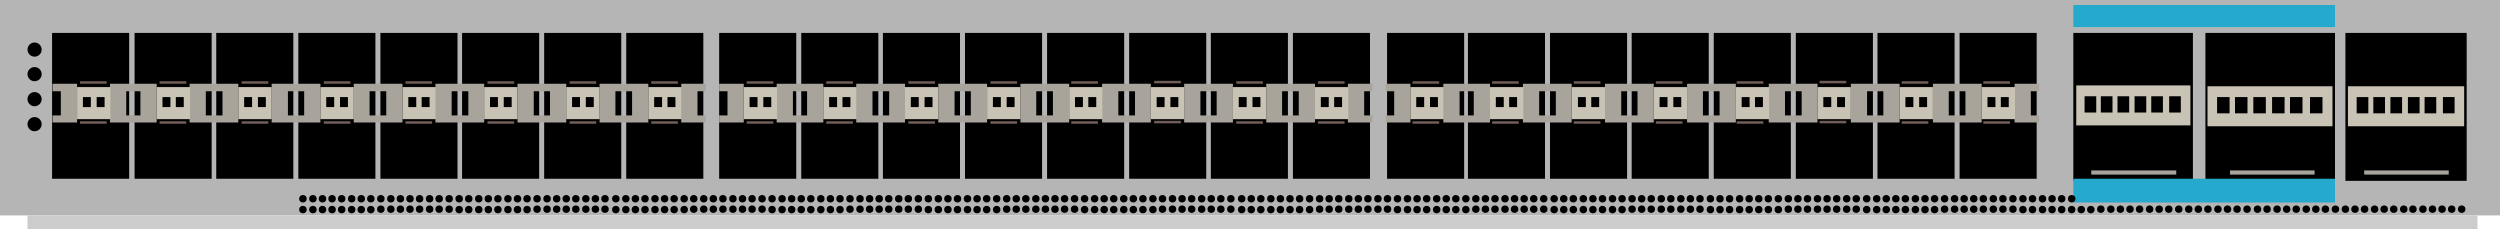<?xml version="1.0" encoding="utf-8"?>
<!-- Copyright 2022 Virtual Console LLC. All rights reserved. Generator: Adobe Illustrator 23.1.0, SVG Export Plug-In . SVG Version: 6.00 Build 0)  -->
<svg version="1.1" id="Cisco_Nexus_C92160YC-X" xmlns="http://www.w3.org/2000/svg" xmlns:xlink="http://www.w3.org/1999/xlink" x="0px" y="0px"
	 viewBox="0 0 600 55" style="enable-background:new 0 0 600 55;" xml:space="preserve">
<style type="text/css">
	.st0{fill:#B5B5B5;}
	.st1{fill:#CCCCCC;}
	.st2{fill:#A8A49B;}
	.st3{fill:#C9C3B5;}
	.st4{fill:#010001;}
	.st5{fill:#25A9CD;}
	.st6{fill:#705D57;}
</style>
<rect y="0" class="st0" width="600" height="51.7"/>
<rect x="6.6" y="51.7" class="st1" width="588" height="3.3"/>
<g>
	<rect x="12.5" y="7.9" width="18.5" height="35"/>
	<polygon class="st2" points="12.6,20.1 12.6,21.9 14.6,21.9 14.6,27.7 12.6,27.7 12.6,29.4 18.5,29.4 18.5,28.6 18.5,27.7 
		18.5,21.9 18.5,21 18.5,20.1 	"/>
	<polygon class="st2" points="32.3,20.1 32.3,21.9 30.3,21.9 30.3,27.7 32.3,27.7 32.3,29.4 26.4,29.4 26.4,28.6 26.4,27.7 
		26.4,21.9 26.4,21 26.4,20.1 	"/>
	<rect x="18.5" y="20.9" class="st3" width="8" height="7.7"/>
	<rect x="19.9" y="23.3" class="st4" width="1.9" height="2.4"/>
	<rect x="23.2" y="23.3" class="st4" width="1.9" height="2.4"/>
	<rect x="32.3" y="7.9" width="18.5" height="35"/>
	<polygon class="st2" points="31.7,20.1 31.7,21.9 33.7,21.9 33.7,27.7 31.7,27.7 31.7,29.4 37.6,29.4 37.6,28.6 37.6,27.7 
		37.6,21.9 37.6,21 37.6,20.1 	"/>
	<polygon class="st2" points="51.4,20.1 51.4,21.9 49.4,21.9 49.4,27.7 51.4,27.7 51.4,29.4 45.5,29.4 45.5,28.6 45.5,27.7 
		45.5,21.9 45.5,21 45.5,20.1 	"/>
	<rect x="37.6" y="20.9" class="st3" width="8" height="7.7"/>
	<rect x="39" y="23.3" class="st4" width="1.9" height="2.4"/>
	<rect x="42.2" y="23.3" class="st4" width="1.9" height="2.4"/>
	<rect x="51.9" y="7.9" width="18.5" height="35"/>
	<polygon class="st2" points="51.4,20.1 51.4,21.9 53.4,21.9 53.4,27.7 51.4,27.7 51.4,29.4 57.2,29.4 57.2,28.6 57.2,27.7 
		57.2,21.9 57.2,21 57.2,20.1 	"/>
	<polygon class="st2" points="71,20.1 71,21.9 69.1,21.9 69.1,27.7 71,27.7 71,29.4 65.2,29.4 65.2,28.6 65.2,27.7 65.2,21.9 
		65.2,21 65.2,20.1 	"/>
	<rect x="57.2" y="20.9" class="st3" width="8" height="7.7"/>
	<rect x="58.6" y="23.3" class="st4" width="1.9" height="2.4"/>
	<rect x="61.9" y="23.3" class="st4" width="1.9" height="2.4"/>
	<rect x="71.6" y="7.9" width="18.5" height="35"/>
	<polygon class="st2" points="71,20.1 71,21.9 73,21.9 73,27.7 71,27.7 71,29.4 76.9,29.4 76.9,28.6 76.9,27.7 76.9,21.9 76.9,21 
		76.9,20.1 	"/>
	<polygon class="st2" points="90.7,20.1 90.7,21.9 88.7,21.9 88.7,27.7 90.7,27.7 90.7,29.4 84.9,29.4 84.9,28.6 84.9,27.7 
		84.9,21.9 84.9,21 84.9,20.1 	"/>
	<rect x="76.9" y="20.9" class="st3" width="8" height="7.7"/>
	<rect x="78.3" y="23.3" class="st4" width="1.9" height="2.4"/>
	<rect x="81.6" y="23.3" class="st4" width="1.9" height="2.4"/>
	<rect x="91.3" y="7.9" width="18.5" height="35"/>
	<polygon class="st2" points="90.7,20.1 90.7,21.9 92.7,21.9 92.7,27.7 90.7,27.7 90.7,29.4 96.6,29.4 96.6,28.6 96.6,27.7 
		96.6,21.9 96.6,21 96.6,20.1 	"/>
	<polygon class="st2" points="110.4,20.1 110.4,21.9 108.4,21.9 108.4,27.7 110.4,27.7 110.4,29.4 104.5,29.4 104.5,28.6 
		104.5,27.7 104.5,21.9 104.5,21 104.5,20.1 	"/>
	<rect x="96.6" y="20.9" class="st3" width="8" height="7.7"/>
	<rect x="98" y="23.3" class="st4" width="1.9" height="2.4"/>
	<rect x="101.2" y="23.3" class="st4" width="1.9" height="2.4"/>
	<rect x="110.9" y="7.9" width="18.5" height="35"/>
	<polygon class="st2" points="110.4,20.1 110.4,21.9 112.4,21.9 112.4,27.7 110.4,27.7 110.4,29.4 116.2,29.4 116.2,28.6 
		116.2,27.7 116.2,21.9 116.2,21 116.2,20.1 	"/>
	<polygon class="st2" points="130,20.1 130,21.9 128.1,21.9 128.1,27.7 130,27.7 130,29.4 124.2,29.4 124.2,28.6 124.2,27.7 
		124.2,21.9 124.2,21 124.2,20.1 	"/>
	<rect x="116.2" y="20.9" class="st3" width="8" height="7.7"/>
	<rect x="117.6" y="23.3" class="st4" width="1.9" height="2.4"/>
	<rect x="120.9" y="23.3" class="st4" width="1.9" height="2.4"/>
	<rect x="130.6" y="7.9" width="18.5" height="35"/>
	<polygon class="st2" points="130,20.1 130,21.9 132,21.9 132,27.7 130,27.7 130,29.4 135.9,29.4 135.9,28.6 135.9,27.7 135.9,21.9 
		135.9,21 135.9,20.1 	"/>
	<polygon class="st2" points="149.7,20.1 149.7,21.9 147.7,21.9 147.7,27.7 149.7,27.7 149.7,29.4 143.9,29.4 143.9,28.6 
		143.9,27.7 143.9,21.9 143.9,21 143.9,20.1 	"/>
	<rect x="135.9" y="20.9" class="st3" width="8" height="7.7"/>
	<rect x="137.3" y="23.3" class="st4" width="1.9" height="2.4"/>
	<rect x="140.6" y="23.3" class="st4" width="1.9" height="2.4"/>
	<rect x="150.3" y="7.9" width="18.5" height="35"/>
	<polygon class="st2" points="149.7,20.1 149.7,21.9 151.7,21.9 151.7,27.7 149.7,27.7 149.7,29.4 155.6,29.4 155.6,28.6 
		155.6,27.7 155.6,21.9 155.6,21 155.6,20.1 	"/>
	<polygon class="st2" points="169.4,20.1 169.4,21.9 167.4,21.9 167.4,27.7 169.4,27.7 169.4,29.4 163.5,29.4 163.5,28.6 
		163.5,27.7 163.5,21.9 163.5,21 163.5,20.1 	"/>
	<rect x="155.6" y="20.9" class="st3" width="8" height="7.7"/>
	<rect x="157" y="23.3" class="st4" width="1.9" height="2.4"/>
	<rect x="160.2" y="23.3" class="st4" width="1.9" height="2.4"/>
</g>
<g>
	<rect x="172.6" y="7.9" width="18.5" height="35"/>
	<polygon class="st2" points="172.6,20.1 172.6,21.9 174.6,21.9 174.6,27.7 172.6,27.7 172.6,29.4 178.5,29.4 178.5,28.6 
		178.5,27.7 178.5,21.9 178.5,21 178.5,20.1 	"/>
	<polygon class="st2" points="192.3,20.1 192.3,21.9 190.3,21.9 190.3,27.7 192.3,27.7 192.3,29.4 186.4,29.4 186.4,28.6 
		186.4,27.7 186.4,21.9 186.4,21 186.4,20.1 	"/>
	<rect x="178.5" y="20.9" class="st3" width="8" height="7.7"/>
	<rect x="179.9" y="23.3" class="st4" width="1.9" height="2.4"/>
	<rect x="183.2" y="23.3" class="st4" width="1.9" height="2.4"/>
	<rect x="192.3" y="7.9" width="18.5" height="35"/>
	<polygon class="st2" points="191.7,20.1 191.7,21.9 193.7,21.9 193.7,27.7 191.7,27.7 191.7,29.4 197.6,29.4 197.6,28.6 
		197.6,27.7 197.6,21.9 197.6,21 197.6,20.1 	"/>
	<polygon class="st2" points="211.4,20.1 211.4,21.9 209.4,21.9 209.4,27.7 211.4,27.7 211.4,29.4 205.5,29.4 205.5,28.6 
		205.5,27.7 205.5,21.9 205.5,21 205.5,20.1 	"/>
	<rect x="197.6" y="20.9" class="st3" width="8" height="7.7"/>
	<rect x="199" y="23.3" class="st4" width="1.9" height="2.4"/>
	<rect x="202.2" y="23.3" class="st4" width="1.9" height="2.4"/>
	<rect x="211.9" y="7.9" width="18.5" height="35"/>
	<polygon class="st2" points="211.4,20.1 211.4,21.9 213.4,21.9 213.4,27.7 211.4,27.7 211.4,29.4 217.2,29.4 217.2,28.6 
		217.2,27.7 217.2,21.9 217.2,21 217.2,20.1 	"/>
	<polygon class="st2" points="231,20.1 231,21.9 229.1,21.9 229.1,27.7 231,27.7 231,29.4 225.2,29.4 225.2,28.6 225.2,27.7 
		225.2,21.9 225.2,21 225.2,20.1 	"/>
	<rect x="217.2" y="20.9" class="st3" width="8" height="7.7"/>
	<rect x="218.6" y="23.3" class="st4" width="1.9" height="2.4"/>
	<rect x="221.9" y="23.3" class="st4" width="1.9" height="2.4"/>
	<rect x="231.6" y="7.9" width="18.5" height="35"/>
	<polygon class="st2" points="231,20.1 231,21.9 233,21.9 233,27.7 231,27.7 231,29.4 236.9,29.4 236.9,28.6 236.9,27.7 236.9,21.9 
		236.9,21 236.9,20.1 	"/>
	<polygon class="st2" points="250.7,20.1 250.7,21.9 248.7,21.9 248.7,27.7 250.7,27.7 250.7,29.4 244.9,29.4 244.9,28.6 
		244.9,27.7 244.9,21.9 244.9,21 244.9,20.1 	"/>
	<rect x="236.9" y="20.9" class="st3" width="8" height="7.7"/>
	<rect x="238.3" y="23.3" class="st4" width="1.9" height="2.4"/>
	<rect x="241.6" y="23.3" class="st4" width="1.9" height="2.4"/>
	<rect x="251.3" y="7.9" width="18.5" height="35"/>
	<polygon class="st2" points="250.7,20.1 250.7,21.9 252.7,21.9 252.7,27.7 250.7,27.7 250.7,29.4 256.6,29.4 256.6,28.6 
		256.6,27.7 256.6,21.9 256.6,21 256.6,20.1 	"/>
	<polygon class="st2" points="270.4,20.1 270.4,21.9 268.4,21.9 268.4,27.7 270.4,27.7 270.4,29.4 264.5,29.4 264.5,28.6 
		264.5,27.7 264.5,21.9 264.5,21 264.5,20.1 	"/>
	<rect x="256.6" y="20.9" class="st3" width="8" height="7.7"/>
	<rect x="258" y="23.3" class="st4" width="1.9" height="2.4"/>
	<rect x="261.2" y="23.3" class="st4" width="1.9" height="2.4"/>
	<rect x="271" y="7.9" width="18.5" height="35"/>
	<polygon class="st2" points="270.4,20.1 270.4,21.9 272.4,21.9 272.4,27.7 270.4,27.7 270.4,29.4 276.2,29.4 276.2,28.6 
		276.2,27.7 276.2,21.9 276.2,21 276.2,20.1 	"/>
	<polygon class="st2" points="290,20.1 290,21.9 288.1,21.9 288.1,27.7 290,27.7 290,29.4 284.2,29.4 284.2,28.6 284.2,27.7 
		284.2,21.9 284.2,21 284.2,20.1 	"/>
	<rect x="276.2" y="20.9" class="st3" width="8" height="7.7"/>
	<rect x="277.6" y="23.3" class="st4" width="1.9" height="2.4"/>
	<rect x="280.9" y="23.3" class="st4" width="1.9" height="2.4"/>
	<rect x="290.6" y="7.9" width="18.5" height="35"/>
	<polygon class="st2" points="290,20.1 290,21.9 292,21.9 292,27.7 290,27.7 290,29.4 295.9,29.4 295.9,28.6 295.9,27.7 295.9,21.9 
		295.9,21 295.9,20.1 	"/>
	<polygon class="st2" points="309.7,20.1 309.7,21.9 307.7,21.9 307.7,27.7 309.7,27.7 309.7,29.4 303.9,29.4 303.9,28.6 
		303.9,27.7 303.9,21.9 303.9,21 303.9,20.1 	"/>
	<rect x="295.9" y="20.9" class="st3" width="8" height="7.7"/>
	<rect x="297.3" y="23.3" class="st4" width="1.9" height="2.4"/>
	<rect x="300.6" y="23.3" class="st4" width="1.9" height="2.4"/>
	<rect x="310.3" y="7.9" width="18.5" height="35"/>
	<polygon class="st2" points="309.7,20.1 309.7,21.9 311.7,21.9 311.7,27.7 309.7,27.7 309.7,29.4 315.6,29.4 315.6,28.6 
		315.6,27.7 315.6,21.9 315.6,21 315.6,20.1 	"/>
	<polygon class="st2" points="329.4,20.1 329.4,21.9 327.4,21.9 327.4,27.7 329.4,27.7 329.4,29.4 323.5,29.4 323.5,28.6 
		323.5,27.7 323.5,21.9 323.5,21 323.5,20.1 	"/>
	<rect x="315.6" y="20.9" class="st3" width="8" height="7.7"/>
	<rect x="317" y="23.3" class="st4" width="1.9" height="2.4"/>
	<rect x="320.2" y="23.3" class="st4" width="1.9" height="2.4"/>
</g>
<g>
	<rect x="332.9" y="7.9" width="18.5" height="35"/>
	<polygon class="st2" points="332.6,20.1 332.6,21.9 334.6,21.9 334.6,27.7 332.6,27.7 332.6,29.4 338.5,29.4 338.5,28.6 
		338.5,27.7 338.5,21.9 338.5,21 338.5,20.1 	"/>
	<polygon class="st2" points="352.3,20.1 352.3,21.9 350.3,21.9 350.3,27.7 352.3,27.7 352.3,29.4 346.4,29.4 346.4,28.6 
		346.4,27.7 346.4,21.9 346.4,21 346.4,20.1 	"/>
	<rect x="338.5" y="20.9" class="st3" width="8" height="7.7"/>
	<rect x="339.9" y="23.3" class="st4" width="1.9" height="2.4"/>
	<rect x="343.2" y="23.3" class="st4" width="1.9" height="2.4"/>
	<rect x="352.3" y="7.9" width="18.5" height="35"/>
	<polygon class="st2" points="351.7,20.1 351.7,21.9 353.7,21.9 353.7,27.7 351.7,27.7 351.7,29.4 357.6,29.4 357.6,28.6 
		357.6,27.7 357.6,21.9 357.6,21 357.6,20.1 	"/>
	<polygon class="st2" points="371.4,20.1 371.4,21.9 369.4,21.9 369.4,27.7 371.4,27.7 371.4,29.4 365.5,29.4 365.5,28.6 
		365.5,27.7 365.5,21.9 365.5,21 365.5,20.1 	"/>
	<rect x="357.6" y="20.9" class="st3" width="8" height="7.7"/>
	<rect x="359" y="23.3" class="st4" width="1.9" height="2.4"/>
	<rect x="362.2" y="23.3" class="st4" width="1.9" height="2.4"/>
	<rect x="372" y="7.9" width="18.5" height="35"/>
	<polygon class="st2" points="371.4,20.1 371.4,21.9 373.4,21.9 373.4,27.7 371.4,27.7 371.4,29.4 377.2,29.4 377.2,28.6 
		377.2,27.7 377.2,21.9 377.2,21 377.2,20.1 	"/>
	<polygon class="st2" points="391,20.1 391,21.9 389.1,21.9 389.1,27.7 391,27.7 391,29.4 385.2,29.4 385.2,28.6 385.2,27.7 
		385.2,21.9 385.2,21 385.2,20.1 	"/>
	<rect x="377.2" y="20.9" class="st3" width="8" height="7.7"/>
	<rect x="378.7" y="23.3" class="st4" width="1.9" height="2.4"/>
	<rect x="381.9" y="23.3" class="st4" width="1.9" height="2.4"/>
	<rect x="391.6" y="7.9" width="18.5" height="35"/>
	<polygon class="st2" points="391,20.1 391,21.9 393,21.9 393,27.7 391,27.7 391,29.4 396.9,29.4 396.9,28.6 396.9,27.7 396.9,21.9 
		396.9,21 396.9,20.1 	"/>
	<polygon class="st2" points="410.7,20.1 410.7,21.9 408.7,21.9 408.7,27.7 410.7,27.7 410.7,29.4 404.9,29.4 404.9,28.6 
		404.9,27.7 404.9,21.9 404.9,21 404.9,20.1 	"/>
	<rect x="396.9" y="20.9" class="st3" width="8" height="7.7"/>
	<rect x="398.3" y="23.3" class="st4" width="1.9" height="2.4"/>
	<rect x="401.6" y="23.3" class="st4" width="1.9" height="2.4"/>
	<rect x="411.3" y="7.9" width="18.5" height="35"/>
	<polygon class="st2" points="410.7,20.1 410.7,21.9 412.7,21.9 412.7,27.7 410.7,27.7 410.7,29.4 416.6,29.4 416.6,28.6 
		416.6,27.7 416.6,21.9 416.6,21 416.6,20.1 	"/>
	<polygon class="st2" points="430.4,20.1 430.4,21.9 428.4,21.9 428.4,27.7 430.4,27.7 430.4,29.4 424.5,29.4 424.5,28.6 
		424.5,27.7 424.5,21.9 424.5,21 424.5,20.1 	"/>
	<rect x="416.6" y="20.9" class="st3" width="8" height="7.7"/>
	<rect x="418" y="23.3" class="st4" width="1.9" height="2.4"/>
	<rect x="421.2" y="23.3" class="st4" width="1.9" height="2.4"/>
	<rect x="431" y="7.9" width="18.5" height="35"/>
	<polygon class="st2" points="430.4,20.1 430.4,21.9 432.4,21.9 432.4,27.7 430.4,27.7 430.4,29.4 436.2,29.4 436.2,28.6 
		436.2,27.7 436.2,21.9 436.2,21 436.2,20.1 	"/>
	<polygon class="st2" points="450,20.1 450,21.9 448.1,21.9 448.1,27.7 450,27.7 450,29.4 444.2,29.4 444.2,28.6 444.2,27.7 
		444.2,21.9 444.2,21 444.2,20.1 	"/>
	<rect x="436.2" y="20.9" class="st3" width="8" height="7.7"/>
	<rect x="437.6" y="23.3" class="st4" width="1.9" height="2.4"/>
	<rect x="440.9" y="23.3" class="st4" width="1.9" height="2.4"/>
	<rect x="450.6" y="7.9" width="18.5" height="35"/>
	<polygon class="st2" points="450,20.1 450,21.9 452,21.9 452,27.7 450,27.7 450,29.4 455.9,29.4 455.9,28.6 455.9,27.7 455.9,21.9 
		455.9,21 455.9,20.1 	"/>
	<polygon class="st2" points="469.7,20.1 469.7,21.9 467.7,21.9 467.7,27.7 469.7,27.7 469.7,29.4 463.9,29.4 463.9,28.6 
		463.9,27.7 463.9,21.9 463.9,21 463.9,20.1 	"/>
	<rect x="455.9" y="20.9" class="st3" width="8" height="7.7"/>
	<rect x="457.3" y="23.3" class="st4" width="1.9" height="2.4"/>
	<rect x="460.6" y="23.3" class="st4" width="1.9" height="2.4"/>
	<rect x="470.3" y="7.9" width="18.5" height="35"/>
	<polygon class="st2" points="469.7,20.1 469.7,21.9 471.7,21.9 471.7,27.7 469.7,27.7 469.7,29.4 475.6,29.4 475.6,28.6 
		475.6,27.7 475.6,21.9 475.6,21 475.6,20.1 	"/>
	<polygon class="st2" points="489.4,20.1 489.4,21.9 487.4,21.9 487.4,27.7 489.4,27.7 489.4,29.4 483.5,29.4 483.5,28.6 
		483.5,27.7 483.5,21.9 483.5,21 483.5,20.1 	"/>
	<rect x="475.6" y="20.9" class="st3" width="8" height="7.7"/>
	<rect x="477" y="23.3" class="st4" width="1.9" height="2.4"/>
	<rect x="480.2" y="23.3" class="st4" width="1.9" height="2.4"/>
</g>
<circle cx="8.3" cy="11.9" r="1.7"/>
<circle cx="8.3" cy="17.8" r="1.7"/>
<circle cx="8.3" cy="23.8" r="1.7"/>
<circle cx="8.3" cy="29.8" r="1.7"/>
<rect x="497.6" y="7.9" width="28.7" height="35.5"/>
<path class="st3" d="M498.3,20.5v9.6h27.4v-9.6C525.7,20.5,498.3,20.5,498.3,20.5z M503.1,27h-2.8v-3.9h2.8V27z M507,27h-2.8v-3.9
	h2.8V27z M511,27h-2.8v-3.9h2.8V27z M515.1,27h-2.8v-3.9h2.8V27z M519.1,27h-2.8v-3.9h2.8V27z M523.4,27h-2.8v-3.9h2.8V27z"/>
<rect x="501.9" y="40.9" class="st2" width="20.4" height="1"/>
<rect x="529.3" y="7.9" width="31.1" height="35.5"/>
<path class="st3" d="M529.8,20.7v9.6h30v-9.6C559.8,20.7,529.8,20.7,529.8,20.7z M535.1,27.2h-3v-3.9h3V27.2z M539.4,27.2h-3v-3.9h3
	V27.2z M543.8,27.2h-3v-3.9h3V27.2z M548.3,27.2h-3v-3.9h3V27.2z M552.6,27.2h-3v-3.9h3V27.2z M557.4,27.2h-3v-3.9h3V27.2z"/>
<rect x="535.2" y="40.9" class="st2" width="20.3" height="1"/>
<rect x="562.9" y="7.9" width="29.1" height="35.5"/>
<path class="st3" d="M563.5,20.7v9.6h27.9v-9.6C591.4,20.7,563.5,20.7,563.5,20.7z M568.4,27.2h-2.8v-3.9h2.8V27.2z M572.4,27.2
	h-2.8v-3.9h2.8V27.2z M576.5,27.2h-2.8v-3.9h2.8V27.2z M580.7,27.2h-2.8v-3.9h2.8V27.2z M584.7,27.2h-2.8v-3.9h2.8V27.2z
	 M589.1,27.2h-2.8v-3.9h2.8V27.2z"/>
<rect x="567.4" y="40.9" class="st2" width="20.3" height="1"/>
<rect x="497.6" y="1.2" class="st5" width="62.8" height="5.3"/>
<rect x="497.6" y="42.9" class="st5" width="62.8" height="5.7"/>
<rect x="19.2" y="19.5" class="st6" width="6.4" height="0.6"/>
<rect x="19.2" y="29.1" class="st6" width="6.4" height="0.6"/>
<rect x="38.3" y="19.5" class="st6" width="6.4" height="0.6"/>
<rect x="38.3" y="29.1" class="st6" width="6.4" height="0.6"/>
<rect x="58" y="19.5" class="st6" width="6.4" height="0.6"/>
<rect x="58" y="29.1" class="st6" width="6.4" height="0.6"/>
<rect x="77.7" y="19.5" class="st6" width="6.4" height="0.6"/>
<rect x="77.7" y="29.1" class="st6" width="6.4" height="0.6"/>
<rect x="97.3" y="19.5" class="st6" width="6.4" height="0.6"/>
<rect x="97.3" y="29.1" class="st6" width="6.4" height="0.6"/>
<rect x="117" y="19.5" class="st6" width="6.4" height="0.6"/>
<rect x="117" y="29.1" class="st6" width="6.4" height="0.6"/>
<rect x="136.7" y="19.5" class="st6" width="6.4" height="0.6"/>
<rect x="136.7" y="29.1" class="st6" width="6.4" height="0.6"/>
<rect x="156.3" y="19.5" class="st6" width="6.4" height="0.6"/>
<rect x="156.3" y="29.1" class="st6" width="6.4" height="0.6"/>
<rect x="179.2" y="19.5" class="st6" width="6.4" height="0.6"/>
<rect x="179.2" y="29.1" class="st6" width="6.4" height="0.6"/>
<rect x="198.3" y="19.5" class="st6" width="6.4" height="0.6"/>
<rect x="198.3" y="29.1" class="st6" width="6.4" height="0.6"/>
<rect x="218" y="19.5" class="st6" width="6.4" height="0.6"/>
<rect x="218" y="29.1" class="st6" width="6.4" height="0.6"/>
<rect x="237.7" y="19.5" class="st6" width="6.4" height="0.6"/>
<rect x="237.7" y="29.1" class="st6" width="6.4" height="0.6"/>
<rect x="257.1" y="19.5" class="st6" width="6.4" height="0.6"/>
<rect x="257.1" y="29.1" class="st6" width="6.4" height="0.6"/>
<rect x="277" y="19.4" class="st6" width="6.4" height="0.6"/>
<rect x="277" y="29" class="st6" width="6.4" height="0.6"/>
<rect x="296.7" y="19.5" class="st6" width="6.4" height="0.6"/>
<rect x="296.7" y="29.1" class="st6" width="6.4" height="0.6"/>
<rect x="316.3" y="19.5" class="st6" width="6.4" height="0.6"/>
<rect x="316.3" y="29.1" class="st6" width="6.4" height="0.6"/>
<rect x="339" y="19.5" class="st6" width="6.4" height="0.6"/>
<rect x="339" y="29.1" class="st6" width="6.4" height="0.6"/>
<rect x="358.1" y="19.5" class="st6" width="6.4" height="0.6"/>
<rect x="358.1" y="29.1" class="st6" width="6.4" height="0.6"/>
<rect x="377.7" y="19.5" class="st6" width="6.4" height="0.6"/>
<rect x="377.7" y="29.1" class="st6" width="6.4" height="0.6"/>
<rect x="397.4" y="19.5" class="st6" width="6.4" height="0.6"/>
<rect x="397.4" y="29.1" class="st6" width="6.4" height="0.6"/>
<rect x="416.8" y="19.5" class="st6" width="6.4" height="0.6"/>
<rect x="416.8" y="29.1" class="st6" width="6.4" height="0.6"/>
<rect x="436.7" y="19.4" class="st6" width="6.4" height="0.6"/>
<rect x="436.7" y="29" class="st6" width="6.4" height="0.6"/>
<rect x="456.4" y="19.5" class="st6" width="6.4" height="0.6"/>
<rect x="456.4" y="29.1" class="st6" width="6.4" height="0.6"/>
<rect x="476" y="19.5" class="st6" width="6.4" height="0.6"/>
<rect x="476" y="29.1" class="st6" width="6.4" height="0.6"/>
<g>
	<g>
		<circle cx="72.7" cy="47.7" r="0.9"/>
		<circle cx="72.7" cy="50.3" r="0.9"/>
		<circle cx="75.1" cy="47.7" r="0.9"/>
		<circle cx="75.1" cy="50.3" r="0.9"/>
		<circle cx="77.4" cy="47.7" r="0.9"/>
		<circle cx="77.4" cy="50.3" r="0.9"/>
		<circle cx="79.7" cy="47.7" r="0.9"/>
		<circle cx="79.7" cy="50.3" r="0.9"/>
		<circle cx="82" cy="47.7" r="0.9"/>
		<circle cx="82" cy="50.3" r="0.9"/>
		<circle cx="84.4" cy="47.7" r="0.9"/>
		<circle cx="84.4" cy="50.3" r="0.9"/>
		<circle cx="86.7" cy="47.7" r="0.9"/>
		<circle cx="86.7" cy="50.3" r="0.9"/>
		<circle cx="89" cy="47.7" r="0.9"/>
		<circle cx="89" cy="50.3" r="0.9"/>
	</g>
	<g>
		<circle cx="91.4" cy="47.7" r="0.9"/>
		<circle cx="91.4" cy="50.2" r="0.9"/>
		<circle cx="93.8" cy="47.7" r="0.9"/>
		<circle cx="93.8" cy="50.2" r="0.9"/>
		<circle cx="96.1" cy="47.7" r="0.9"/>
		<circle cx="96.1" cy="50.2" r="0.9"/>
		<circle cx="98.4" cy="47.7" r="0.9"/>
		<circle cx="98.4" cy="50.2" r="0.9"/>
		<circle cx="100.7" cy="47.7" r="0.9"/>
		<circle cx="100.7" cy="50.2" r="0.9"/>
		<circle cx="103.1" cy="47.7" r="0.9"/>
		<circle cx="103.1" cy="50.2" r="0.9"/>
		<circle cx="105.4" cy="47.7" r="0.9"/>
		<circle cx="105.4" cy="50.2" r="0.9"/>
		<circle cx="107.8" cy="47.7" r="0.9"/>
		<circle cx="107.8" cy="50.2" r="0.9"/>
	</g>
	<g>
		<circle cx="110.2" cy="47.7" r="0.9"/>
		<circle cx="110.2" cy="50.3" r="0.9"/>
		<circle cx="112.5" cy="47.7" r="0.9"/>
		<circle cx="112.5" cy="50.3" r="0.9"/>
		<circle cx="114.9" cy="47.7" r="0.9"/>
		<circle cx="114.9" cy="50.3" r="0.9"/>
		<circle cx="117.2" cy="47.7" r="0.9"/>
		<circle cx="117.2" cy="50.3" r="0.9"/>
		<circle cx="119.5" cy="47.7" r="0.9"/>
		<circle cx="119.5" cy="50.3" r="0.9"/>
		<circle cx="121.9" cy="47.7" r="0.9"/>
		<circle cx="121.9" cy="50.3" r="0.9"/>
		<circle cx="124.2" cy="47.7" r="0.9"/>
		<circle cx="124.2" cy="50.3" r="0.9"/>
		<circle cx="126.5" cy="47.7" r="0.9"/>
		<circle cx="126.5" cy="50.3" r="0.9"/>
	</g>
	<g>
		<circle cx="128.9" cy="47.7" r="0.9"/>
		<circle cx="128.9" cy="50.2" r="0.9"/>
		<circle cx="131.3" cy="47.7" r="0.9"/>
		<circle cx="131.3" cy="50.2" r="0.9"/>
		<circle cx="133.6" cy="47.7" r="0.9"/>
		<circle cx="133.6" cy="50.2" r="0.9"/>
		<circle cx="135.9" cy="47.7" r="0.9"/>
		<circle cx="135.9" cy="50.2" r="0.9"/>
		<circle cx="138.2" cy="47.7" r="0.9"/>
		<circle cx="138.2" cy="50.2" r="0.9"/>
		<circle cx="140.6" cy="47.7" r="0.9"/>
		<circle cx="140.6" cy="50.2" r="0.9"/>
		<circle cx="142.9" cy="47.7" r="0.9"/>
		<circle cx="142.9" cy="50.2" r="0.9"/>
		<circle cx="145.2" cy="47.7" r="0.9"/>
		<circle cx="145.2" cy="50.2" r="0.9"/>
	</g>
</g>
<g>
	<g>
		<circle cx="147.8" cy="47.7" r="0.9"/>
		<circle cx="147.8" cy="50.3" r="0.9"/>
		<circle cx="150.2" cy="47.7" r="0.9"/>
		<circle cx="150.2" cy="50.3" r="0.9"/>
		<circle cx="152.5" cy="47.7" r="0.9"/>
		<circle cx="152.5" cy="50.3" r="0.9"/>
		<circle cx="154.8" cy="47.7" r="0.9"/>
		<circle cx="154.8" cy="50.3" r="0.9"/>
		<circle cx="157.2" cy="47.7" r="0.9"/>
		<circle cx="157.2" cy="50.3" r="0.9"/>
		<circle cx="159.5" cy="47.7" r="0.9"/>
		<circle cx="159.5" cy="50.3" r="0.9"/>
		<circle cx="161.8" cy="47.7" r="0.9"/>
		<circle cx="161.8" cy="50.3" r="0.9"/>
		<circle cx="164.2" cy="47.7" r="0.9"/>
		<circle cx="164.2" cy="50.3" r="0.9"/>
	</g>
	<g>
		<circle cx="166.5" cy="47.7" r="0.9"/>
		<circle cx="166.5" cy="50.2" r="0.9"/>
		<circle cx="168.9" cy="47.7" r="0.9"/>
		<circle cx="168.9" cy="50.2" r="0.9"/>
		<circle cx="171.2" cy="47.7" r="0.9"/>
		<circle cx="171.2" cy="50.2" r="0.9"/>
		<circle cx="173.5" cy="47.7" r="0.9"/>
		<circle cx="173.5" cy="50.2" r="0.9"/>
		<circle cx="175.9" cy="47.7" r="0.9"/>
		<circle cx="175.9" cy="50.2" r="0.9"/>
		<circle cx="178.2" cy="47.7" r="0.9"/>
		<circle cx="178.2" cy="50.2" r="0.9"/>
		<circle cx="180.5" cy="47.7" r="0.9"/>
		<circle cx="180.5" cy="50.2" r="0.9"/>
		<circle cx="182.9" cy="47.7" r="0.9"/>
		<circle cx="182.9" cy="50.2" r="0.9"/>
	</g>
	<g>
		<circle cx="185.3" cy="47.7" r="0.9"/>
		<circle cx="185.3" cy="50.3" r="0.9"/>
		<circle cx="187.7" cy="47.7" r="0.9"/>
		<circle cx="187.7" cy="50.3" r="0.9"/>
		<circle cx="190" cy="47.7" r="0.9"/>
		<circle cx="190" cy="50.3" r="0.9"/>
		<circle cx="192.3" cy="47.7" r="0.9"/>
		<circle cx="192.3" cy="50.3" r="0.9"/>
		<circle cx="194.6" cy="47.7" r="0.9"/>
		<circle cx="194.6" cy="50.3" r="0.9"/>
		<circle cx="197" cy="47.7" r="0.9"/>
		<circle cx="197" cy="50.3" r="0.9"/>
		<circle cx="199.3" cy="47.7" r="0.9"/>
		<circle cx="199.3" cy="50.3" r="0.9"/>
		<circle cx="201.6" cy="47.7" r="0.9"/>
		<circle cx="201.6" cy="50.3" r="0.9"/>
	</g>
	<g>
		<circle cx="204" cy="47.7" r="0.9"/>
		<circle cx="204" cy="50.2" r="0.9"/>
		<circle cx="206.4" cy="47.7" r="0.9"/>
		<circle cx="206.4" cy="50.2" r="0.9"/>
		<circle cx="208.7" cy="47.7" r="0.9"/>
		<circle cx="208.7" cy="50.2" r="0.9"/>
		<circle cx="211" cy="47.7" r="0.9"/>
		<circle cx="211" cy="50.2" r="0.9"/>
		<circle cx="213.3" cy="47.7" r="0.9"/>
		<circle cx="213.3" cy="50.2" r="0.9"/>
		<circle cx="215.7" cy="47.7" r="0.9"/>
		<circle cx="215.7" cy="50.2" r="0.9"/>
		<circle cx="218" cy="47.7" r="0.9"/>
		<circle cx="218" cy="50.2" r="0.9"/>
		<circle cx="220.4" cy="47.7" r="0.9"/>
		<circle cx="220.4" cy="50.2" r="0.9"/>
	</g>
</g>
<g>
	<g>
		<circle cx="222.8" cy="47.7" r="0.9"/>
		<circle cx="222.8" cy="50.3" r="0.9"/>
		<circle cx="225.2" cy="47.7" r="0.9"/>
		<circle cx="225.2" cy="50.3" r="0.9"/>
		<circle cx="227.5" cy="47.7" r="0.9"/>
		<circle cx="227.5" cy="50.3" r="0.9"/>
		<circle cx="229.8" cy="47.7" r="0.9"/>
		<circle cx="229.8" cy="50.3" r="0.9"/>
		<circle cx="232.2" cy="47.7" r="0.9"/>
		<circle cx="232.2" cy="50.3" r="0.9"/>
		<circle cx="234.5" cy="47.7" r="0.9"/>
		<circle cx="234.5" cy="50.3" r="0.9"/>
		<circle cx="236.8" cy="47.7" r="0.9"/>
		<circle cx="236.8" cy="50.3" r="0.9"/>
		<circle cx="239.2" cy="47.7" r="0.9"/>
		<circle cx="239.2" cy="50.3" r="0.9"/>
	</g>
	<g>
		<circle cx="241.6" cy="47.7" r="0.9"/>
		<circle cx="241.6" cy="50.2" r="0.9"/>
		<circle cx="243.9" cy="47.7" r="0.9"/>
		<circle cx="243.9" cy="50.2" r="0.9"/>
		<circle cx="246.2" cy="47.7" r="0.9"/>
		<circle cx="246.2" cy="50.2" r="0.9"/>
		<circle cx="248.6" cy="47.7" r="0.9"/>
		<circle cx="248.6" cy="50.2" r="0.9"/>
		<circle cx="250.9" cy="47.7" r="0.9"/>
		<circle cx="250.9" cy="50.2" r="0.9"/>
		<circle cx="253.2" cy="47.7" r="0.9"/>
		<circle cx="253.2" cy="50.2" r="0.9"/>
		<circle cx="255.5" cy="47.7" r="0.9"/>
		<circle cx="255.5" cy="50.2" r="0.9"/>
		<circle cx="257.9" cy="47.7" r="0.9"/>
		<circle cx="257.9" cy="50.2" r="0.9"/>
	</g>
	<g>
		<circle cx="260.3" cy="47.7" r="0.9"/>
		<circle cx="260.3" cy="50.3" r="0.9"/>
		<circle cx="262.7" cy="47.7" r="0.9"/>
		<circle cx="262.7" cy="50.3" r="0.9"/>
		<circle cx="265" cy="47.7" r="0.9"/>
		<circle cx="265" cy="50.3" r="0.9"/>
		<circle cx="267.3" cy="47.7" r="0.9"/>
		<circle cx="267.3" cy="50.3" r="0.9"/>
		<circle cx="269.7" cy="47.7" r="0.9"/>
		<circle cx="269.7" cy="50.3" r="0.9"/>
		<circle cx="272" cy="47.7" r="0.9"/>
		<circle cx="272" cy="50.3" r="0.9"/>
		<circle cx="274.3" cy="47.7" r="0.9"/>
		<circle cx="274.3" cy="50.3" r="0.9"/>
		<circle cx="276.7" cy="47.7" r="0.9"/>
		<circle cx="276.7" cy="50.3" r="0.9"/>
	</g>
	<g>
		<circle cx="279" cy="47.7" r="0.9"/>
		<circle cx="279" cy="50.2" r="0.9"/>
		<circle cx="281.4" cy="47.7" r="0.9"/>
		<circle cx="281.4" cy="50.2" r="0.9"/>
		<circle cx="283.7" cy="47.7" r="0.9"/>
		<circle cx="283.7" cy="50.2" r="0.9"/>
		<circle cx="286" cy="47.7" r="0.9"/>
		<circle cx="286" cy="50.2" r="0.9"/>
		<circle cx="288.4" cy="47.7" r="0.9"/>
		<circle cx="288.4" cy="50.2" r="0.9"/>
		<circle cx="290.7" cy="47.7" r="0.9"/>
		<circle cx="290.7" cy="50.2" r="0.9"/>
		<circle cx="293" cy="47.7" r="0.9"/>
		<circle cx="293" cy="50.2" r="0.9"/>
		<circle cx="295.4" cy="47.7" r="0.9"/>
		<circle cx="295.4" cy="50.2" r="0.9"/>
	</g>
</g>
<g>
	<g>
		<circle cx="298" cy="47.7" r="0.9"/>
		<circle cx="298" cy="50.3" r="0.9"/>
		<circle cx="300.3" cy="47.7" r="0.9"/>
		<circle cx="300.3" cy="50.3" r="0.9"/>
		<circle cx="302.6" cy="47.7" r="0.9"/>
		<circle cx="302.6" cy="50.3" r="0.9"/>
		<circle cx="305" cy="47.7" r="0.9"/>
		<circle cx="305" cy="50.3" r="0.9"/>
		<circle cx="307.3" cy="47.7" r="0.9"/>
		<circle cx="307.3" cy="50.3" r="0.9"/>
		<circle cx="309.6" cy="47.7" r="0.9"/>
		<circle cx="309.6" cy="50.3" r="0.9"/>
		<circle cx="311.9" cy="47.7" r="0.9"/>
		<circle cx="311.9" cy="50.3" r="0.9"/>
		<circle cx="314.3" cy="47.7" r="0.9"/>
		<circle cx="314.3" cy="50.3" r="0.9"/>
	</g>
	<g>
		<circle cx="316.7" cy="47.7" r="0.9"/>
		<circle cx="316.7" cy="50.2" r="0.9"/>
		<circle cx="319" cy="47.7" r="0.9"/>
		<circle cx="319" cy="50.2" r="0.9"/>
		<circle cx="321.3" cy="47.7" r="0.9"/>
		<circle cx="321.3" cy="50.2" r="0.9"/>
		<circle cx="323.7" cy="47.7" r="0.9"/>
		<circle cx="323.7" cy="50.2" r="0.9"/>
		<circle cx="326" cy="47.7" r="0.9"/>
		<circle cx="326" cy="50.2" r="0.9"/>
		<circle cx="328.3" cy="47.7" r="0.9"/>
		<circle cx="328.3" cy="50.2" r="0.9"/>
		<circle cx="330.7" cy="47.7" r="0.9"/>
		<circle cx="330.7" cy="50.2" r="0.9"/>
		<circle cx="333" cy="47.7" r="0.9"/>
		<circle cx="333" cy="50.2" r="0.9"/>
	</g>
	<g>
		<circle cx="335.4" cy="47.7" r="0.9"/>
		<circle cx="335.4" cy="50.3" r="0.9"/>
		<circle cx="337.8" cy="47.7" r="0.9"/>
		<circle cx="337.8" cy="50.3" r="0.9"/>
		<circle cx="340.1" cy="47.7" r="0.9"/>
		<circle cx="340.1" cy="50.3" r="0.9"/>
		<circle cx="342.4" cy="47.7" r="0.9"/>
		<circle cx="342.4" cy="50.3" r="0.9"/>
		<circle cx="344.8" cy="47.7" r="0.9"/>
		<circle cx="344.8" cy="50.3" r="0.9"/>
		<circle cx="347.1" cy="47.7" r="0.9"/>
		<circle cx="347.1" cy="50.3" r="0.9"/>
		<circle cx="349.4" cy="47.7" r="0.9"/>
		<circle cx="349.4" cy="50.3" r="0.9"/>
		<circle cx="351.8" cy="47.7" r="0.9"/>
		<circle cx="351.8" cy="50.3" r="0.9"/>
	</g>
	<g>
		<circle cx="354.2" cy="47.7" r="0.9"/>
		<circle cx="354.2" cy="50.2" r="0.9"/>
		<circle cx="356.5" cy="47.7" r="0.9"/>
		<circle cx="356.5" cy="50.2" r="0.9"/>
		<circle cx="358.8" cy="47.7" r="0.9"/>
		<circle cx="358.8" cy="50.2" r="0.9"/>
		<circle cx="361.2" cy="47.7" r="0.9"/>
		<circle cx="361.2" cy="50.2" r="0.9"/>
		<circle cx="363.5" cy="47.7" r="0.9"/>
		<circle cx="363.5" cy="50.2" r="0.9"/>
		<circle cx="365.8" cy="47.7" r="0.9"/>
		<circle cx="365.8" cy="50.2" r="0.9"/>
		<circle cx="368.1" cy="47.7" r="0.9"/>
		<circle cx="368.1" cy="50.2" r="0.9"/>
		<circle cx="370.5" cy="47.7" r="0.9"/>
		<circle cx="370.5" cy="50.2" r="0.9"/>
	</g>
</g>
<g>
	<g>
		<circle cx="373" cy="47.7" r="0.9"/>
		<circle cx="373" cy="50.3" r="0.9"/>
		<circle cx="375.3" cy="47.7" r="0.9"/>
		<circle cx="375.3" cy="50.3" r="0.9"/>
		<circle cx="377.6" cy="47.7" r="0.9"/>
		<circle cx="377.6" cy="50.3" r="0.9"/>
		<circle cx="380" cy="47.7" r="0.9"/>
		<circle cx="380" cy="50.3" r="0.9"/>
		<circle cx="382.3" cy="47.7" r="0.9"/>
		<circle cx="382.3" cy="50.3" r="0.9"/>
		<circle cx="384.6" cy="47.7" r="0.9"/>
		<circle cx="384.6" cy="50.3" r="0.9"/>
		<circle cx="387" cy="47.7" r="0.9"/>
		<circle cx="387" cy="50.3" r="0.9"/>
		<circle cx="389.3" cy="47.7" r="0.9"/>
		<circle cx="389.3" cy="50.3" r="0.9"/>
	</g>
	<g>
		<circle cx="391.7" cy="47.7" r="0.9"/>
		<circle cx="391.7" cy="50.2" r="0.9"/>
		<circle cx="394" cy="47.7" r="0.9"/>
		<circle cx="394" cy="50.2" r="0.9"/>
		<circle cx="396.3" cy="47.7" r="0.9"/>
		<circle cx="396.3" cy="50.2" r="0.9"/>
		<circle cx="398.7" cy="47.7" r="0.9"/>
		<circle cx="398.7" cy="50.2" r="0.9"/>
		<circle cx="401" cy="47.7" r="0.9"/>
		<circle cx="401" cy="50.2" r="0.9"/>
		<circle cx="403.4" cy="47.7" r="0.9"/>
		<circle cx="403.4" cy="50.2" r="0.9"/>
		<circle cx="405.7" cy="47.7" r="0.9"/>
		<circle cx="405.7" cy="50.2" r="0.9"/>
		<circle cx="408" cy="47.7" r="0.9"/>
		<circle cx="408" cy="50.2" r="0.9"/>
	</g>
	<g>
		<circle cx="410.5" cy="47.7" r="0.9"/>
		<circle cx="410.5" cy="50.3" r="0.9"/>
		<circle cx="412.8" cy="47.7" r="0.9"/>
		<circle cx="412.8" cy="50.3" r="0.9"/>
		<circle cx="415.1" cy="47.7" r="0.9"/>
		<circle cx="415.1" cy="50.3" r="0.9"/>
		<circle cx="417.5" cy="47.7" r="0.9"/>
		<circle cx="417.5" cy="50.3" r="0.9"/>
		<circle cx="419.8" cy="47.7" r="0.9"/>
		<circle cx="419.8" cy="50.3" r="0.9"/>
		<circle cx="422.1" cy="47.7" r="0.9"/>
		<circle cx="422.1" cy="50.3" r="0.9"/>
		<circle cx="424.4" cy="47.7" r="0.9"/>
		<circle cx="424.4" cy="50.3" r="0.9"/>
		<circle cx="426.8" cy="47.7" r="0.9"/>
		<circle cx="426.8" cy="50.3" r="0.9"/>
	</g>
	<g>
		<circle cx="429.2" cy="47.7" r="0.9"/>
		<circle cx="429.2" cy="50.2" r="0.9"/>
		<circle cx="431.5" cy="47.7" r="0.9"/>
		<circle cx="431.5" cy="50.2" r="0.9"/>
		<circle cx="433.8" cy="47.7" r="0.9"/>
		<circle cx="433.8" cy="50.2" r="0.9"/>
		<circle cx="436.2" cy="47.7" r="0.9"/>
		<circle cx="436.2" cy="50.2" r="0.9"/>
		<circle cx="438.5" cy="47.7" r="0.9"/>
		<circle cx="438.5" cy="50.2" r="0.9"/>
		<circle cx="440.8" cy="47.7" r="0.9"/>
		<circle cx="440.8" cy="50.2" r="0.9"/>
		<circle cx="443.2" cy="47.7" r="0.9"/>
		<circle cx="443.2" cy="50.2" r="0.9"/>
		<circle cx="445.5" cy="47.7" r="0.9"/>
		<circle cx="445.5" cy="50.2" r="0.9"/>
	</g>
</g>
<g>
	<g>
		<circle cx="448" cy="47.7" r="0.9"/>
		<circle cx="448" cy="50.3" r="0.9"/>
		<circle cx="450.4" cy="47.7" r="0.9"/>
		<circle cx="450.4" cy="50.3" r="0.9"/>
		<circle cx="452.7" cy="47.7" r="0.9"/>
		<circle cx="452.7" cy="50.3" r="0.9"/>
		<circle cx="455" cy="47.7" r="0.9"/>
		<circle cx="455" cy="50.3" r="0.9"/>
		<circle cx="457.3" cy="47.7" r="0.9"/>
		<circle cx="457.3" cy="50.3" r="0.9"/>
		<circle cx="459.7" cy="47.7" r="0.9"/>
		<circle cx="459.7" cy="50.3" r="0.9"/>
		<circle cx="462" cy="47.7" r="0.9"/>
		<circle cx="462" cy="50.3" r="0.9"/>
		<circle cx="464.3" cy="47.7" r="0.9"/>
		<circle cx="464.3" cy="50.3" r="0.9"/>
	</g>
	<g>
		<circle cx="466.7" cy="47.7" r="0.9"/>
		<circle cx="466.7" cy="50.2" r="0.9"/>
		<circle cx="469.1" cy="47.7" r="0.9"/>
		<circle cx="469.1" cy="50.2" r="0.9"/>
		<circle cx="471.4" cy="47.7" r="0.9"/>
		<circle cx="471.4" cy="50.2" r="0.9"/>
		<circle cx="473.7" cy="47.7" r="0.9"/>
		<circle cx="473.7" cy="50.2" r="0.9"/>
		<circle cx="476" cy="47.7" r="0.9"/>
		<circle cx="476" cy="50.2" r="0.9"/>
		<circle cx="478.4" cy="47.7" r="0.9"/>
		<circle cx="478.4" cy="50.2" r="0.9"/>
		<circle cx="480.7" cy="47.7" r="0.9"/>
		<circle cx="480.7" cy="50.2" r="0.9"/>
		<circle cx="483.1" cy="47.7" r="0.9"/>
		<circle cx="483.1" cy="50.2" r="0.9"/>
	</g>
	<g>
		<circle cx="485.5" cy="47.7" r="0.9"/>
		<circle cx="485.5" cy="50.3" r="0.9"/>
		<circle cx="487.8" cy="47.7" r="0.9"/>
		<circle cx="487.8" cy="50.3" r="0.9"/>
		<circle cx="490.2" cy="47.7" r="0.9"/>
		<circle cx="490.2" cy="50.3" r="0.9"/>
		<circle cx="492.5" cy="47.7" r="0.9"/>
		<circle cx="492.5" cy="50.3" r="0.9"/>
		<circle cx="494.8" cy="47.7" r="0.9"/>
		<circle cx="494.8" cy="50.3" r="0.9"/>
		<circle cx="497.2" cy="47.7" r="0.9"/>
		<circle cx="497.2" cy="50.3" r="0.9"/>
		<circle cx="499.5" cy="50.3" r="0.9"/>
		<circle cx="501.8" cy="50.3" r="0.9"/>
	</g>
	<g>
		<circle cx="504.2" cy="50.2" r="0.9"/>
		<circle cx="506.6" cy="50.2" r="0.9"/>
		<circle cx="508.9" cy="50.2" r="0.9"/>
		<circle cx="511.2" cy="50.2" r="0.9"/>
		<circle cx="513.5" cy="50.2" r="0.9"/>
		<circle cx="515.9" cy="50.2" r="0.9"/>
		<circle cx="518.2" cy="50.2" r="0.9"/>
		<circle cx="520.5" cy="50.2" r="0.9"/>
	</g>
	<g>
		<circle cx="522.9" cy="50.2" r="0.9"/>
		<circle cx="525.3" cy="50.2" r="0.9"/>
		<circle cx="527.6" cy="50.2" r="0.9"/>
		<circle cx="529.9" cy="50.2" r="0.9"/>
		<circle cx="532.3" cy="50.2" r="0.9"/>
		<circle cx="534.6" cy="50.2" r="0.9"/>
		<circle cx="536.9" cy="50.2" r="0.9"/>
		<circle cx="539.3" cy="50.2" r="0.9"/>
	</g>
	<g>
		<circle cx="541.8" cy="50.2" r="0.9"/>
		<circle cx="544.1" cy="50.2" r="0.9"/>
		<circle cx="546.5" cy="50.2" r="0.9"/>
		<circle cx="548.8" cy="50.2" r="0.9"/>
		<circle cx="551.1" cy="50.2" r="0.9"/>
		<circle cx="553.5" cy="50.2" r="0.9"/>
		<circle cx="555.8" cy="50.2" r="0.9"/>
		<circle cx="558.1" cy="50.2" r="0.9"/>
	</g>
	<g>
		<circle cx="560.5" cy="50.2" r="0.9"/>
		<circle cx="562.9" cy="50.2" r="0.9"/>
		<circle cx="565.2" cy="50.2" r="0.9"/>
		<circle cx="567.5" cy="50.2" r="0.9"/>
		<circle cx="569.9" cy="50.2" r="0.9"/>
		<circle cx="572.2" cy="50.2" r="0.9"/>
		<circle cx="574.5" cy="50.2" r="0.9"/>
		<circle cx="576.9" cy="50.2" r="0.9"/>
	</g>
	<g>
		<circle cx="579.1" cy="50.2" r="0.9"/>
		<circle cx="581.5" cy="50.2" r="0.9"/>
		<circle cx="583.8" cy="50.2" r="0.9"/>
		<circle cx="586.1" cy="50.2" r="0.9"/>
		<circle cx="588.4" cy="50.2" r="0.9"/>
		<circle cx="590.8" cy="50.2" r="0.9"/>
	</g>
</g>
</svg>
